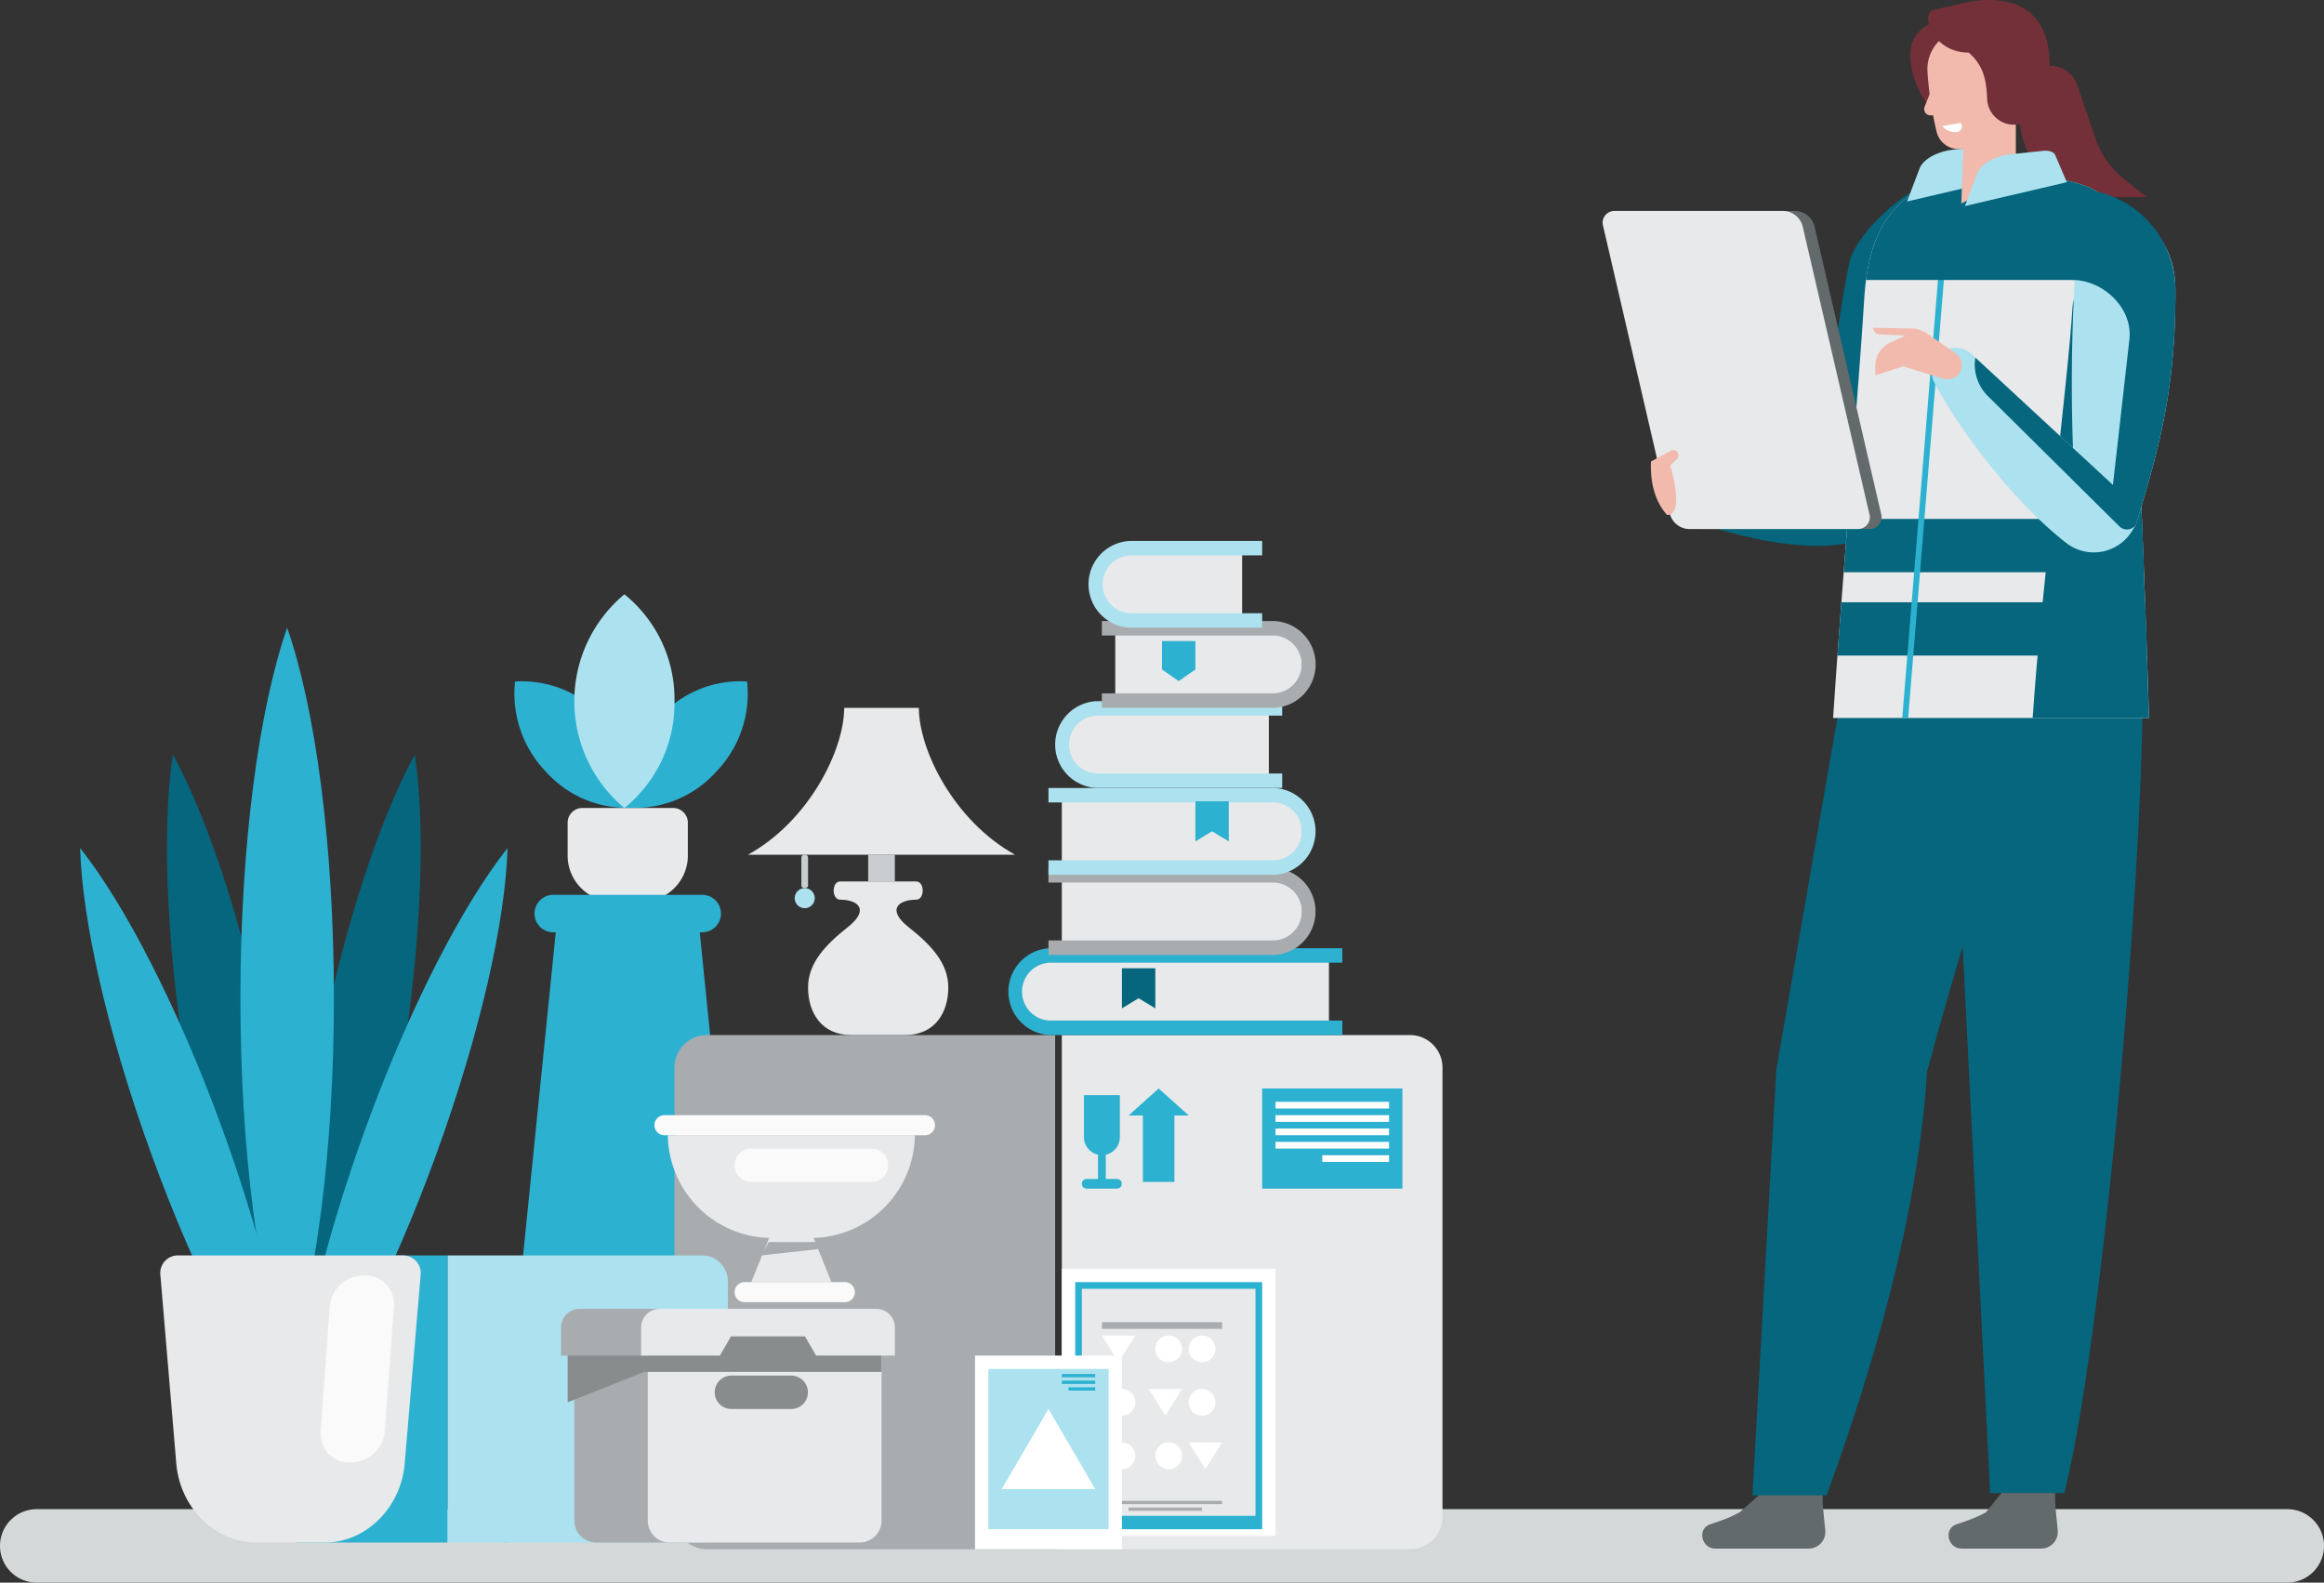 <svg id="Group-3" xmlns="http://www.w3.org/2000/svg" width="339.817" height="231.427" viewBox="0 0 339.817 231.427">
  <rect x="0" y="0" width="339.817" height="231.427" fill="#333333" stroke="none"/>
  <path id="Rectangle" d="M5.371,226H334.447a5.37,5.37,0,0,1,5.371,5.371h0a5.37,5.37,0,0,1-5.371,5.371H5.371A5.37,5.37,0,0,1,0,231.371H0A5.37,5.37,0,0,1,5.371,226Z" transform="translate(0 -5.314)" fill="#d4d8d9" fill-rule="evenodd"/>
  <path id="Fill-65" d="M89.905,107.273A16.447,16.447,0,0,1,94.455,120.5a15.853,15.853,0,0,1-12.783-5.218,16.447,16.447,0,0,1-4.549-13.226,15.853,15.853,0,0,1,12.783,5.218" transform="translate(-1.811 -2.398)" fill="#2db1d1" fill-rule="evenodd"/>
  <path id="Fill-67" d="M98.672,107.273A16.447,16.447,0,0,0,94.122,120.5,15.85,15.85,0,0,0,106.9,115.28a16.445,16.445,0,0,0,4.55-13.226,15.853,15.853,0,0,0-12.783,5.218" transform="translate(-2.21 -2.398)" fill="#2db1d1" fill-rule="evenodd"/>
  <path id="Fill-69" d="M100.647,104.624a19.68,19.68,0,0,1-7.324,15.624,20.327,20.327,0,0,1,0-31.248,19.68,19.68,0,0,1,7.324,15.624" transform="translate(-2.022 -2.093)" fill="#ace2ef" fill-rule="evenodd"/>
  <path id="Fill-71" d="M91.563,134.671h4.451a6.719,6.719,0,0,0,6.563-6.865V123.2a2.148,2.148,0,0,0-2.1-2.2H87.1a2.148,2.148,0,0,0-2.1,2.2v4.611a6.719,6.719,0,0,0,6.563,6.865" transform="translate(-1.999 -2.845)" fill="#e7e9ea" fill-rule="evenodd"/>
  <path id="Path" d="M77,214.976l.108-.976H92.624v.976Z" transform="translate(-1.811 -5.032)" fill="#2db1d1" fill-rule="evenodd"/>
  <path id="Path-2" data-name="Path" d="M95,140h8.216l2.525,22.459H95Z" transform="translate(-2.234 -3.292)" fill="#2db1d1" fill-rule="evenodd"/>
  <path id="Path-3" data-name="Path" d="M95,166h10.1l4.545,44.918H95Z" transform="translate(-2.234 -3.903)" fill="#2db1d1" fill-rule="evenodd"/>
  <path id="Path-4" data-name="Path" d="M95,214h15.515l.108.976H95Z" transform="translate(-2.234 -5.032)" fill="#2db1d1" fill-rule="evenodd"/>
  <path id="Path-5" data-name="Path" d="M84.525,140h8.216v22.459H82Z" transform="translate(-1.928 -3.292)" fill="#2db1d1" fill-rule="evenodd"/>
  <path id="Path-6" data-name="Path" d="M82.545,166h10.1v44.918H78Z" transform="translate(-1.834 -3.903)" fill="#2db1d1" fill-rule="evenodd"/>
  <path id="Path-7" data-name="Path" d="M74,228.51l1.994.209L77.463,214.2H92.528v14.418h2V214.2H109.6l1.469,14.522,1.994-.209-9.005-89.031h.416a2.74,2.74,0,0,0,0-5.479H82.589a2.74,2.74,0,0,0,0,5.479h.416Z" transform="translate(-1.74 -3.151)" fill="#2db1d1" fill-rule="evenodd"/>
  <path id="Fill-75" d="M159,155v75.189h50.934a4.761,4.761,0,0,0,4.726-4.795v-65.6A4.76,4.76,0,0,0,209.934,155Z" transform="translate(-3.739 -3.644)" fill="#e7e9ea" fill-rule="evenodd"/>
  <path id="Fill-77" d="M101,159.794v65.6a4.76,4.76,0,0,0,4.726,4.794H156.66V155H105.726A4.76,4.76,0,0,0,101,159.794" transform="translate(-2.375 -3.644)" fill="#a9acae" fill-rule="evenodd"/>
  <path id="Fill-81" d="M189,177.647h20.506V163H189Z" transform="translate(-4.444 -3.833)" fill="#2db1d1" fill-rule="evenodd"/>
  <path id="Fill-82" d="M191,165.976h16.6V165H191Z" transform="translate(-4.491 -3.88)" fill="#fff" fill-rule="evenodd"/>
  <path id="Fill-83" d="M191,167.976h16.6V167H191Z" transform="translate(-4.491 -3.927)" fill="#fff" fill-rule="evenodd"/>
  <path id="Fill-84" d="M191,169.976h16.6V169H191Z" transform="translate(-4.491 -3.974)" fill="#fff" fill-rule="evenodd"/>
  <path id="Fill-85" d="M191,171.976h16.6V171H191Z" transform="translate(-4.491 -4.021)" fill="#fff" fill-rule="evenodd"/>
  <path id="Fill-86" d="M198,173.976h9.765V173H198Z" transform="translate(-4.656 -4.068)" fill="#fff" fill-rule="evenodd"/>
  <path id="Path-8" data-name="Path" d="M162,176.966a.7.7,0,0,0,.7.705h4.452a.706.706,0,0,0,0-1.411H165.5v-3.551a2.635,2.635,0,0,0,2.058-2.572V164H162.3v6.136a2.635,2.635,0,0,0,2.059,2.572v3.551H162.7a.7.7,0,0,0-.7.706Z" transform="translate(-3.809 -3.856)" fill="#2db1d1" fill-rule="evenodd"/>
  <path id="Path-9" data-name="Path" d="M173.394,163,169,166.952h2.09v9.719H175.7v-9.719h2.09Z" transform="translate(-3.974 -3.833)" fill="#2db1d1" fill-rule="evenodd"/>
  <path id="Fill-90" d="M159,229.059h31.248V190H159Z" transform="translate(-3.739 -4.467)" fill="#fff" fill-rule="evenodd"/>
  <path id="Fill-91" d="M161,228.13h27.342V192H161Z" transform="translate(-3.786 -4.514)" fill="#2db1d1" fill-rule="evenodd"/>
  <path id="Fill-92" d="M162,226.2h25.389V193H162Z" transform="translate(-3.809 -4.538)" fill="#e7e9ea" fill-rule="evenodd"/>
  <path id="Fill-93" d="M178,201.953A1.953,1.953,0,1,0,179.953,200,1.952,1.952,0,0,0,178,201.953" transform="translate(-4.185 -4.703)" fill="#fff" fill-rule="evenodd"/>
  <path id="Fill-94" d="M178,209.953A1.953,1.953,0,1,0,179.953,208,1.952,1.952,0,0,0,178,209.953" transform="translate(-4.185 -4.891)" fill="#fff" fill-rule="evenodd"/>
  <path id="Fill-95" d="M173,201.953A1.953,1.953,0,1,0,174.953,200,1.952,1.952,0,0,0,173,201.953" transform="translate(-4.068 -4.703)" fill="#fff" fill-rule="evenodd"/>
  <path id="Fill-96" d="M173,217.953A1.953,1.953,0,1,0,174.953,216,1.952,1.952,0,0,0,173,217.953" transform="translate(-4.068 -5.079)" fill="#fff" fill-rule="evenodd"/>
  <path id="Fill-97" d="M166,209.953A1.953,1.953,0,1,0,167.953,208,1.952,1.952,0,0,0,166,209.953" transform="translate(-3.903 -4.891)" fill="#fff" fill-rule="evenodd"/>
  <path id="Fill-98" d="M166,217.953A1.953,1.953,0,1,0,167.953,216,1.952,1.952,0,0,0,166,217.953" transform="translate(-3.903 -5.079)" fill="#fff" fill-rule="evenodd"/>
  <path id="Fill-99" d="M174.441,208H172l1.221,1.953,1.221,1.953,1.221-1.953L176.882,208Z" transform="translate(-4.044 -4.891)" fill="#fff" fill-rule="evenodd"/>
  <path id="Fill-100" d="M167.441,200H165l1.221,1.953,1.221,1.953,1.221-1.953L169.882,200Z" transform="translate(-3.88 -4.703)" fill="#fff" fill-rule="evenodd"/>
  <path id="Fill-101" d="M180.441,216H178l1.221,1.953,1.221,1.953,1.221-1.953L182.882,216Z" transform="translate(-4.185 -5.079)" fill="#fff" fill-rule="evenodd"/>
  <path id="Path-10" data-name="Path" d="M169,226.236h10.741v-.483H169Z" transform="translate(-3.974 -5.308)" fill="#a9acae" fill-rule="evenodd"/>
  <path id="Path-11" data-name="Path" d="M165,198.976h17.577V198H165Z" transform="translate(-3.88 -4.656)" fill="#a9acae" fill-rule="evenodd"/>
  <path id="Path-12" data-name="Path" d="M165,225.236h17.577v-.483H165Z" transform="translate(-3.88 -5.285)" fill="#a9acae" fill-rule="evenodd"/>
  <path id="Fill-103" d="M146,231.318h21.483V203H146Z" transform="translate(-3.433 -4.773)" fill="#fff" fill-rule="evenodd"/>
  <path id="Fill-104" d="M148,228.436h17.577V205H148Z" transform="translate(-3.48 -4.82)" fill="#ace2ef" fill-rule="evenodd"/>
  <path id="Fill-105" d="M156.835,211l-3.418,5.859L150,222.718h13.671l-3.418-5.859Z" transform="translate(-3.527 -4.961)" fill="#fff" fill-rule="evenodd"/>
  <path id="Path-13" data-name="Path" d="M160,208.236h3.906v-.483H160Z" transform="translate(-3.762 -4.885)" fill="#2db1d1" fill-rule="evenodd"/>
  <path id="Path-14" data-name="Path" d="M159,207.236h4.882v-.483H159Z" transform="translate(-3.739 -4.861)" fill="#2db1d1" fill-rule="evenodd"/>
  <path id="Path-15" data-name="Path" d="M159,206.236h4.882v-.483H159Z" transform="translate(-3.739 -4.838)" fill="#2db1d1" fill-rule="evenodd"/>
  <path id="Fill-107" d="M67,188v41.989h37.228a3.8,3.8,0,0,0,3.785-3.821V191.821A3.8,3.8,0,0,0,104.228,188Z" transform="translate(-1.575 -4.42)" fill="#ace2ef" fill-rule="evenodd"/>
  <path id="Fill-108" d="M41,191.821v34.347a3.808,3.808,0,0,0,3.8,3.821H66.389V188H44.8a3.808,3.808,0,0,0-3.8,3.821" transform="translate(-0.964 -4.42)" fill="#2db1d1" fill-rule="evenodd"/>
  <path id="Fill-109" d="M116.978,230.177H89.2a3.2,3.2,0,0,1-3.2-3.2V199.2a3.2,3.2,0,0,1,3.2-3.2h27.779a3.2,3.2,0,0,1,3.2,3.2v27.779a3.2,3.2,0,0,1-3.2,3.2" transform="translate(-2.022 -4.609)" fill="#a9acae" fill-rule="evenodd"/>
  <path id="Fill-110" d="M127.978,230.177H100.2a3.2,3.2,0,0,1-3.2-3.2V199.2a3.2,3.2,0,0,1,3.2-3.2h27.779a3.2,3.2,0,0,1,3.2,3.2v27.779a3.2,3.2,0,0,1-3.2,3.2" transform="translate(-2.281 -4.609)" fill="#e7e9ea" fill-rule="evenodd"/>
  <path id="Fill-111" d="M130.895,205.293H96.211L85,209.741v-7.876A2.841,2.841,0,0,1,87.816,199h40.262a2.841,2.841,0,0,1,2.816,2.865Z" transform="translate(-1.999 -4.679)" fill="#888c8d" fill-rule="evenodd"/>
  <path id="Fill-112" d="M93.892,196H86.8a2.748,2.748,0,0,0-2.8,2.689v4.146H96.694v-4.146a2.748,2.748,0,0,0-2.8-2.689" transform="translate(-1.975 -4.609)" fill="#a9acae" fill-rule="evenodd"/>
  <path id="Fill-113" d="M96,198.689v4.146h11.521l1.627-2.811h10.812l1.627,2.811h11.521v-4.146A2.737,2.737,0,0,0,130.323,196H98.783A2.737,2.737,0,0,0,96,198.689" transform="translate(-2.257 -4.609)" fill="#e7e9ea" fill-rule="evenodd"/>
  <path id="Fill-114" d="M109.462,210.882h8.747a2.441,2.441,0,1,0,0-4.882h-8.747a2.441,2.441,0,1,0,0,4.882" transform="translate(-2.516 -4.844)" fill="#888c8d" fill-rule="evenodd"/>
  <path id="Fill-115" d="M58.856,163.86c-3.7,20.664-9.367,38.479-15,48.741-1.729-11.542-.882-30.195,2.813-50.86s9.367-38.479,15-48.741c1.729,11.541.882,30.2-2.813,50.86" transform="translate(-1.011 -2.657)" fill="#05667d" fill-rule="evenodd"/>
  <path id="Fill-116" d="M28.674,163.86c3.7,20.664,9.367,38.479,15,48.741,1.729-11.542.882-30.195-2.813-50.86s-9.367-38.479-15-48.741c-1.729,11.541-.882,30.2,2.813,50.86" transform="translate(-0.588 -2.657)" fill="#05667d" fill-rule="evenodd"/>
  <path id="Fill-117" d="M49.671,148.2c0,22.488-2.708,42.331-6.835,54.2C38.708,190.526,36,170.683,36,148.2s2.708-42.332,6.835-54.2c4.128,11.863,6.835,31.707,6.835,54.2" transform="translate(-0.846 -2.21)" fill="#2db1d1" fill-rule="evenodd"/>
  <path id="Fill-118" d="M64.8,171.852c-6.483,17.829-14.255,32.813-20.8,41.079.293-10.545,3.963-27.023,10.445-44.852S68.7,135.266,75.248,127c-.293,10.545-3.963,27.023-10.445,44.852" transform="translate(-1.035 -2.986)" fill="#2db1d1" fill-rule="evenodd"/>
  <path id="Fill-119" d="M22.445,171.852c6.484,17.829,14.255,32.813,20.8,41.079-.293-10.545-3.963-27.023-10.445-44.852S18.547,135.266,12,127c.293,10.545,3.963,27.023,10.445,44.852" transform="translate(-0.282 -2.986)" fill="#2db1d1" fill-rule="evenodd"/>
  <path id="Fill-120" d="M38,229.989H48.082c5.9,0,11.106-5,11.659-11.557l2.332-27.617A2.574,2.574,0,0,0,59.537,188H26.547a2.575,2.575,0,0,0-2.537,2.815l2.332,27.617C26.9,224.986,32.1,229.989,38,229.989" transform="translate(-0.564 -4.42)" fill="#e7e9ea" fill-rule="evenodd"/>
  <path id="Fill-121" d="M52.381,218.342a4.988,4.988,0,0,0,5.012-4.429l1.337-18.483A4.19,4.19,0,0,0,54.36,191a4.989,4.989,0,0,0-5.012,4.429l-1.337,18.483a4.19,4.19,0,0,0,4.371,4.429" transform="translate(-1.129 -4.491)" fill="#fafafa" fill-rule="evenodd"/>
  <path id="Fill-122" d="M120.488,132.882c.27,0,.488-.161.488-.359v-4.165c0-.2-.219-.358-.488-.358s-.488.16-.488.358v4.165c0,.2.219.359.488.359" transform="translate(-2.822 -3.01)" fill="#c9cdd0" fill-rule="evenodd"/>
  <path id="Fill-123" d="M130,131.906h3.906V128H130Z" transform="translate(-3.057 -3.01)" fill="#c9cdd0" fill-rule="evenodd"/>
  <path id="Fill-124" d="M126.071,106h10.917c0,6.12,5.1,16.511,14.071,21.483H112c8.974-4.971,14.071-15.363,14.071-21.483" transform="translate(-2.633 -2.492)" fill="#e7e9ea" fill-rule="evenodd"/>
  <path id="Fill-125" d="M126.826,138.667c3.237-2.569,1.452-4-1.126-4-1.272,0-1.272-2.668,0-2.668h11.107c1.272,0,1.272,2.668,0,2.668-2.578,0-4.364,1.431-1.126,4s5.826,5.228,5.826,8.83c0,3.682-1.959,6.961-6.313,6.961h-7.88c-4.354,0-6.313-3.279-6.313-6.961,0-3.6,2.6-6.269,5.826-8.83" transform="translate(-2.845 -3.104)" fill="#e7e9ea" fill-rule="evenodd"/>
  <path id="Fill-126" d="M119,134.465A1.465,1.465,0,1,0,120.465,133,1.464,1.464,0,0,0,119,134.465" transform="translate(-2.798 -3.127)" fill="#ace2ef" fill-rule="evenodd"/>
  <path id="Fill-127" d="M197.895,144H156.083a4.406,4.406,0,0,0,0,8.788h41.812Z" transform="translate(-3.574 -3.386)" fill="#e7e9ea" fill-rule="evenodd"/>
  <path id="Fill-128" d="M156.983,142h42.841v2.116H156.983a4.238,4.238,0,0,0,0,8.462h42.841v2.116H156.983a6.358,6.358,0,0,1,0-12.694" transform="translate(-3.55 -3.339)" fill="#2db1d1" fill-rule="evenodd"/>
  <path id="Fill-129" d="M159,140.788h31.109a4.409,4.409,0,0,0,0-8.788H159Z" transform="translate(-3.739 -3.104)" fill="#e7e9ea" fill-rule="evenodd"/>
  <path id="Fill-130" d="M190.014,142.694H157v-2.115h33.014a4.237,4.237,0,0,0,0-8.464H157V130h33.014a6.355,6.355,0,0,1,0,12.694" transform="translate(-3.692 -3.057)" fill="#a9acae" fill-rule="evenodd"/>
  <path id="Fill-131" d="M159,120h31.109a4.409,4.409,0,0,1,0,8.788H159Z" transform="translate(-3.739 -2.821)" fill="#e7e9ea" fill-rule="evenodd"/>
  <path id="Fill-132" d="M190.014,118H157v2.116h33.014a4.236,4.236,0,0,1,0,8.462H157v2.116h33.014a6.355,6.355,0,0,0,0-12.694" transform="translate(-3.692 -2.774)" fill="#ace2ef" fill-rule="evenodd"/>
  <path id="Fill-133" d="M189.295,107H164.074a4.407,4.407,0,0,0,0,8.788h25.221Z" transform="translate(-3.762 -2.516)" fill="#e7e9ea" fill-rule="evenodd"/>
  <path id="Fill-134" d="M164.08,105H191.2v2.115H164.08a4.236,4.236,0,0,0,0,8.464H191.2v2.115H164.08a6.353,6.353,0,0,1,0-12.694" transform="translate(-3.715 -2.469)" fill="#ace2ef" fill-rule="evenodd"/>
  <path id="Fill-135" d="M167,95h23.255a4.406,4.406,0,0,1,0,8.788H167Z" transform="translate(-3.927 -2.234)" fill="#e7e9ea" fill-rule="evenodd"/>
  <path id="Fill-136" d="M190.153,93H165v2.116h25.153a4.235,4.235,0,0,1,0,8.462H165v2.116h25.153a6.352,6.352,0,0,0,0-12.694" transform="translate(-3.88 -2.187)" fill="#a9acae" fill-rule="evenodd"/>
  <path id="Fill-137" d="M185.506,83H168.95a4.419,4.419,0,0,0,0,8.788h16.556Z" transform="translate(-3.88 -1.952)" fill="#e7e9ea" fill-rule="evenodd"/>
  <path id="Fill-138" d="M169.151,81h19.238v2.116H169.151a4.233,4.233,0,0,0,0,8.462h19.238v2.116H169.151a6.35,6.35,0,0,1,0-12.694" transform="translate(-3.833 -1.904)" fill="#ace2ef" fill-rule="evenodd"/>
  <path id="Fill-139" d="M179,125.859l2.441-1.477,2.441,1.477V120H179Z" transform="translate(-4.209 -2.821)" fill="#2db1d1" fill-rule="evenodd"/>
  <path id="Fill-140" d="M168,150.859l2.441-1.477,2.441,1.477V145H168Z" transform="translate(-3.95 -3.409)" fill="#05667d" fill-rule="evenodd"/>
  <path id="Fill-141" d="M174,100.156l2.441,1.7,2.441-1.7V96H174Z" transform="translate(-4.091 -2.257)" fill="#2db1d1" fill-rule="evenodd"/>
  <path id="Fill-142" d="M136.13,170H100a15.229,15.229,0,0,0,14.819,15.019l-2.612,6.463h11.716l-2.612-6.463A15.229,15.229,0,0,0,136.13,170" transform="translate(-2.351 -3.997)" fill="#e7e9ea" fill-rule="evenodd"/>
  <path id="Fill-143" d="M112.566,176.882h17.327a2.444,2.444,0,1,0,0-4.882H112.566a2.444,2.444,0,1,0,0,4.882" transform="translate(-2.586 -4.044)" fill="#fafafa" fill-rule="evenodd"/>
  <path id="Fill-144" d="M122.252,186h-7.179L114,187.953l8.788-.976Z" transform="translate(-2.681 -4.373)" fill="#a9acae" fill-rule="evenodd"/>
  <path id="Fill-145" d="M99.616,169.929H137.4a1.472,1.472,0,1,0,0-2.929H99.616a1.472,1.472,0,1,0,0,2.929" transform="translate(-2.304 -3.927)" fill="#fafafa" fill-rule="evenodd"/>
  <path id="Fill-146" d="M111.64,194.929h14.3a1.474,1.474,0,1,0,0-2.929h-14.3a1.474,1.474,0,1,0,0,2.929" transform="translate(-2.586 -4.514)" fill="#fafafa" fill-rule="evenodd"/>
  <g id="Group" transform="translate(234.357 0)">
    <path id="Fill-189" d="M299.941,157.782h14.136v-9.894H299.941c-1.234,0-2.232,1.476-2.232,3.3v3.3c0,1.82,1,3.3,2.232,3.3" transform="translate(-241.357 -3.477)" fill="#c2c1c4" fill-rule="evenodd"/>
    <path id="Fill-255" d="M303.645,142.454a.457.457,0,0,0,.42.487h7.107a.456.456,0,0,0,.421-.487v-3.382a.458.458,0,0,0-.421-.487h-7.107a.459.459,0,0,0-.42.487Z" transform="translate(-241.497 -3.258)" fill="#cf3727" fill-rule="evenodd"/>
    <path id="Fill-256" d="M292.9,228.168l1.513-.523a19.226,19.226,0,0,0,2.838-1.247l2.471-3.081h7.637c0,1.6.019,1.99.058,2.383l.323,3.294a2.437,2.437,0,0,1-2.435,2.707H293.684c-1.994,0-2.68-2.848-.781-3.532" transform="translate(-241.218 -5.251)" fill="#636a6b" fill-rule="evenodd"/>
    <path id="Fill-258" d="M300.639,9.85h6.223a4.169,4.169,0,0,1,3.941,2.824l2.665,7.8a12.925,12.925,0,0,0,4.135,5.9l3.342,2.684h-6.737a11.847,11.847,0,0,1-11.6-9.5Z" transform="translate(-241.426 -0.232)" fill="#733039" fill-rule="evenodd"/>
    <path id="Fill-259" d="M256.015,228.168l1.513-.523a19.236,19.236,0,0,0,2.839-1.247l3.485-3.081H272.5c0,1.6.02,1.99.058,2.383l.323,3.294a2.437,2.437,0,0,1-2.435,2.707H256.8c-1.994,0-2.679-2.848-.781-3.532" transform="translate(-240.351 -5.251)" fill="#636a6b" fill-rule="evenodd"/>
    <path id="Fill-261" d="M289.759,3.326l11.129,2.219,2.429,7.2c.692,2.716-1.973,5.7-5.237,6.347-9.106,1.81-13.008-8.6-11.815-12.554a4.678,4.678,0,0,1,3.495-3.208" transform="translate(-241.083 -0.078)" fill="#733039" fill-rule="evenodd"/>
    <path id="Fill-262" d="M281.541,77.254A147.57,147.57,0,0,0,292.483,37.56c.488-4.044.616-10.678-3.4-10.089-4.212.619-11.449,7.642-12.249,11.608-2.469,12.23-3.009,21.985-3.6,32.706Z" transform="translate(-240.782 -0.645)" fill="#05667d" fill-rule="evenodd"/>
    <path id="Fill-263" d="M278.531,71.361l-25.146.051a3.043,3.043,0,0,0-1.193,5.834c7.968,3.438,24.585,7.035,28.811,1.042Z" transform="translate(-240.244 -1.678)" fill="#05667d" fill-rule="evenodd"/>
    <path id="Fill-264" d="M252.31,71.943a1.947,1.947,0,0,1-.656,3.774l-1.959.01-.984-5.1Z" transform="translate(-240.205 -1.66)" fill="#b3680a" fill-rule="evenodd"/>
    <path id="Fill-265" d="M253.326,72.736l-3.966-5.892a1.5,1.5,0,0,0-.678,1.88l1.746,4.3Z" transform="translate(-240.202 -1.572)" fill="#b3680a" fill-rule="evenodd"/>
    <path id="Fill-266" d="M262.413,220.709l3.485-62.217,12.4-71.408,28.1,7.751c-1.552,10.484-10.8,35.274-18.455,63.941-1.595,25.339-10.7,50.776-14.664,61.932Z" transform="translate(-240.527 -2.048)" fill="#05667d" fill-rule="evenodd"/>
    <path id="Fill-267" d="M291.548,95.038h28.346c1.655,19.192-4.877,100.27-11.181,125.519H297.852Z" transform="translate(-241.212 -2.235)" fill="#05667d" fill-rule="evenodd"/>
    <path id="Fill-268" d="M279.022,44.63c.362-6.146,1.762-15.018,11.714-17.713,5.416-1.356,14.708-1.2,20.478.817,4.586,1.6,7.08,6.047,7.1,11.11.026,8.513,1.671,42.585,2.372,66.76H274.489c1.227-18.671,3.9-50.281,4.533-60.975" transform="translate(-240.811 -0.612)" fill="#e7e9ea" fill-rule="evenodd"/>
    <path id="Path-16" data-name="Path" d="M276.075,85.508h43.909c-.1-2.607-.2-5.216-.3-7.8h-43c-.2,2.592-.4,5.2-.6,7.8" transform="translate(-240.849 -1.827)" fill="#05667d" fill-rule="evenodd"/>
    <path id="Path-17" data-name="Path" d="M275.14,97.99h45.265c-.087-2.556-.181-5.166-.278-7.8H275.719c-.2,2.67-.4,5.285-.579,7.8" transform="translate(-240.827 -2.121)" fill="#05667d" fill-rule="evenodd"/>
    <path id="Fill-270" d="M319.012,39.124c.026,8.513,1.671,42.585,2.372,66.76H304.377c1.228-18.671,5.195-49.418,5.825-60.111.28-4.762,8.8-10.366,8.81-6.65" transform="translate(-241.514 -0.891)" fill="#05667d" fill-rule="evenodd"/>
    <path id="Fill-271" d="M285.708,105.968l5.377-65.925-.858-.07L284.85,105.9Z" transform="translate(-241.055 -0.94)" fill="#2db1d1" fill-rule="evenodd"/>
    <path id="Fill-272" d="M316.059,41.55H279.417c.738-5.713,3.053-12.363,11.435-14.634,5.416-1.356,14.708-1.2,20.478.817,4.586,1.6,7.08,6.047,7.1,11.11,0,1.439.056,3.612.141,6.341h-3.841Z" transform="translate(-240.927 -0.612)" fill="#05667d" fill-rule="evenodd"/>
    <path id="Fill-273" d="M297.044,21.9l-4.638.489c-2.443.259-4.492,1.4-5.019,2.784l-1.823,4.807,14.9-3.49-1.71-3.993c-.185-.431-.907-.684-1.713-.6" transform="translate(-241.072 -0.515)" fill="#ace2ef" fill-rule="evenodd"/>
    <path id="Fill-274" d="M254.323,78.1h24.7a1.722,1.722,0,0,0,1.714-2.243L271,33.838a2.99,2.99,0,0,0-2.754-2.242h-24.7a1.722,1.722,0,0,0-1.715,2.242l9.745,42.022a2.989,2.989,0,0,0,2.754,2.243" transform="translate(-240.042 -0.743)" fill="#636a6b" fill-rule="evenodd"/>
    <path id="Fill-275" d="M252.559,78.1h24.7a1.722,1.722,0,0,0,1.715-2.243l-9.745-42.022a2.989,2.989,0,0,0-2.754-2.242h-24.7a1.722,1.722,0,0,0-1.714,2.242L249.8,75.86a2.99,2.99,0,0,0,2.754,2.243" transform="translate(-240 -0.743)" fill="#e7e9ea" fill-rule="evenodd"/>
    <path id="Fill-276" d="M251.165,67.839a.757.757,0,0,0-1.041-.336l-2.908,1.575c-.114,3.3.659,5.9,2.359,7.815,2.687,0,.46-7.279.46-7.279l.96-.882a.763.763,0,0,0,.17-.893" transform="translate(-240.17 -1.585)" fill="#f2baad" fill-rule="evenodd"/>
    <path id="Fill-277" d="M294.109,18.721l-.418,11.321,7.973-4.063V12.305Z" transform="translate(-241.263 -0.289)" fill="#f2baad" fill-rule="evenodd"/>
    <path id="Fill-278" d="M293.266,21.882a13.716,13.716,0,0,0,5.361-1.822,4.007,4.007,0,0,0,1.795-2.024c1.351-3.369,4.207-12.3-2.647-14.163-1.517-.411-3.655.17-5.489.9a5.859,5.859,0,0,0-3.661,5.823,52.067,52.067,0,0,0,1.327,8.727,3.3,3.3,0,0,0,3.314,2.563" transform="translate(-241.143 -0.088)" fill="#f2baad" fill-rule="evenodd"/>
    <path id="Fill-279" d="M290.733,17.159h-1.7a.905.905,0,0,1-.839-1.24l1.266-3.2h1.27Z" transform="translate(-241.132 -0.299)" fill="#f2baad" fill-rule="evenodd"/>
    <path id="Fill-280" d="M294.652,7.692c-5.39,0-7.036-5.777-5.193-6.217L293.7.482c3.972-.976,12.8-1.5,12.8,9.085V9.64c-.008,3.773-.139,6.528-3.512,8.191a3.911,3.911,0,0,1-5.635-3.354c-.108-2.763-.528-4.883-2.693-6.785" transform="translate(-241.146 0)" fill="#733039" fill-rule="evenodd"/>
    <path id="Fill-281" d="M305.712,22.584l-4.639.489c-2.442.259-4.492,1.4-5.019,2.784l-1.822,4.807,14.9-3.49-1.711-3.993c-.185-.431-.907-.684-1.712-.6" transform="translate(-241.275 -0.531)" fill="#ace2ef" fill-rule="evenodd"/>
    <path id="Fill-282" d="M319.625,77.424c3.421-11.256,5.831-19.982,5.759-34.423-.044-8.689-6.7-11.987-10.758-11.987-2.5,0-3.284,1.356-3.608,5.388a266.187,266.187,0,0,0-.285,36.582Z" transform="translate(-241.652 -0.729)" fill="#ace2ef" fill-rule="evenodd"/>
    <path id="Fill-283" d="M318.849,75,295.141,53.056a3.472,3.472,0,0,0-5.164.4,3.582,3.582,0,0,0-.254,3.872c3.662,6.818,11.4,17.234,19.25,23.33a6.561,6.561,0,0,0,9.6-1.826l.556-.912Z" transform="translate(-241.159 -1.225)" fill="#ace2ef" fill-rule="evenodd"/>
    <path id="Fill-284" d="M319,75.036l.283,2.919a1.567,1.567,0,0,1-2.428.279L297.621,59.176a6.474,6.474,0,0,1-1.832-5.625Z" transform="translate(-241.31 -1.259)" fill="#05667d" fill-rule="evenodd"/>
    <path id="Fill-285" d="M319.628,77.37l-3.817-1.906,2.846-25.124c.535-4.718-3.964-8.727-8.311-8.727.093-1.88.211-3.746.358-5.583.324-4.032.773-7.744,3.439-7.289a14.8,14.8,0,0,1,11.243,14.206c.071,14.441-2.339,23.167-5.759,34.423" transform="translate(-241.654 -0.675)" fill="#05667d" fill-rule="evenodd"/>
    <path id="Fill-286" d="M290.758,56.534,284.9,54.727l-4.082,1.3-.016-1.283a3.8,3.8,0,0,1,2.2-3.5l2.175-1.008-3.749-.187a.966.966,0,0,1-.918-.967l5.571.117a4.245,4.245,0,0,1,2.319.75l4.151,2.863a2.09,2.09,0,0,1-1.792,3.722" transform="translate(-240.953 -1.154)" fill="#f2baad" fill-rule="evenodd"/>
    <path id="Fill-287" d="M293.525,18.4a.832.832,0,0,1-.575,1.351,2.454,2.454,0,0,1-2.112-.88Z" transform="translate(-241.196 -0.433)" fill="#fff" fill-rule="evenodd"/>
  </g>
</svg>
